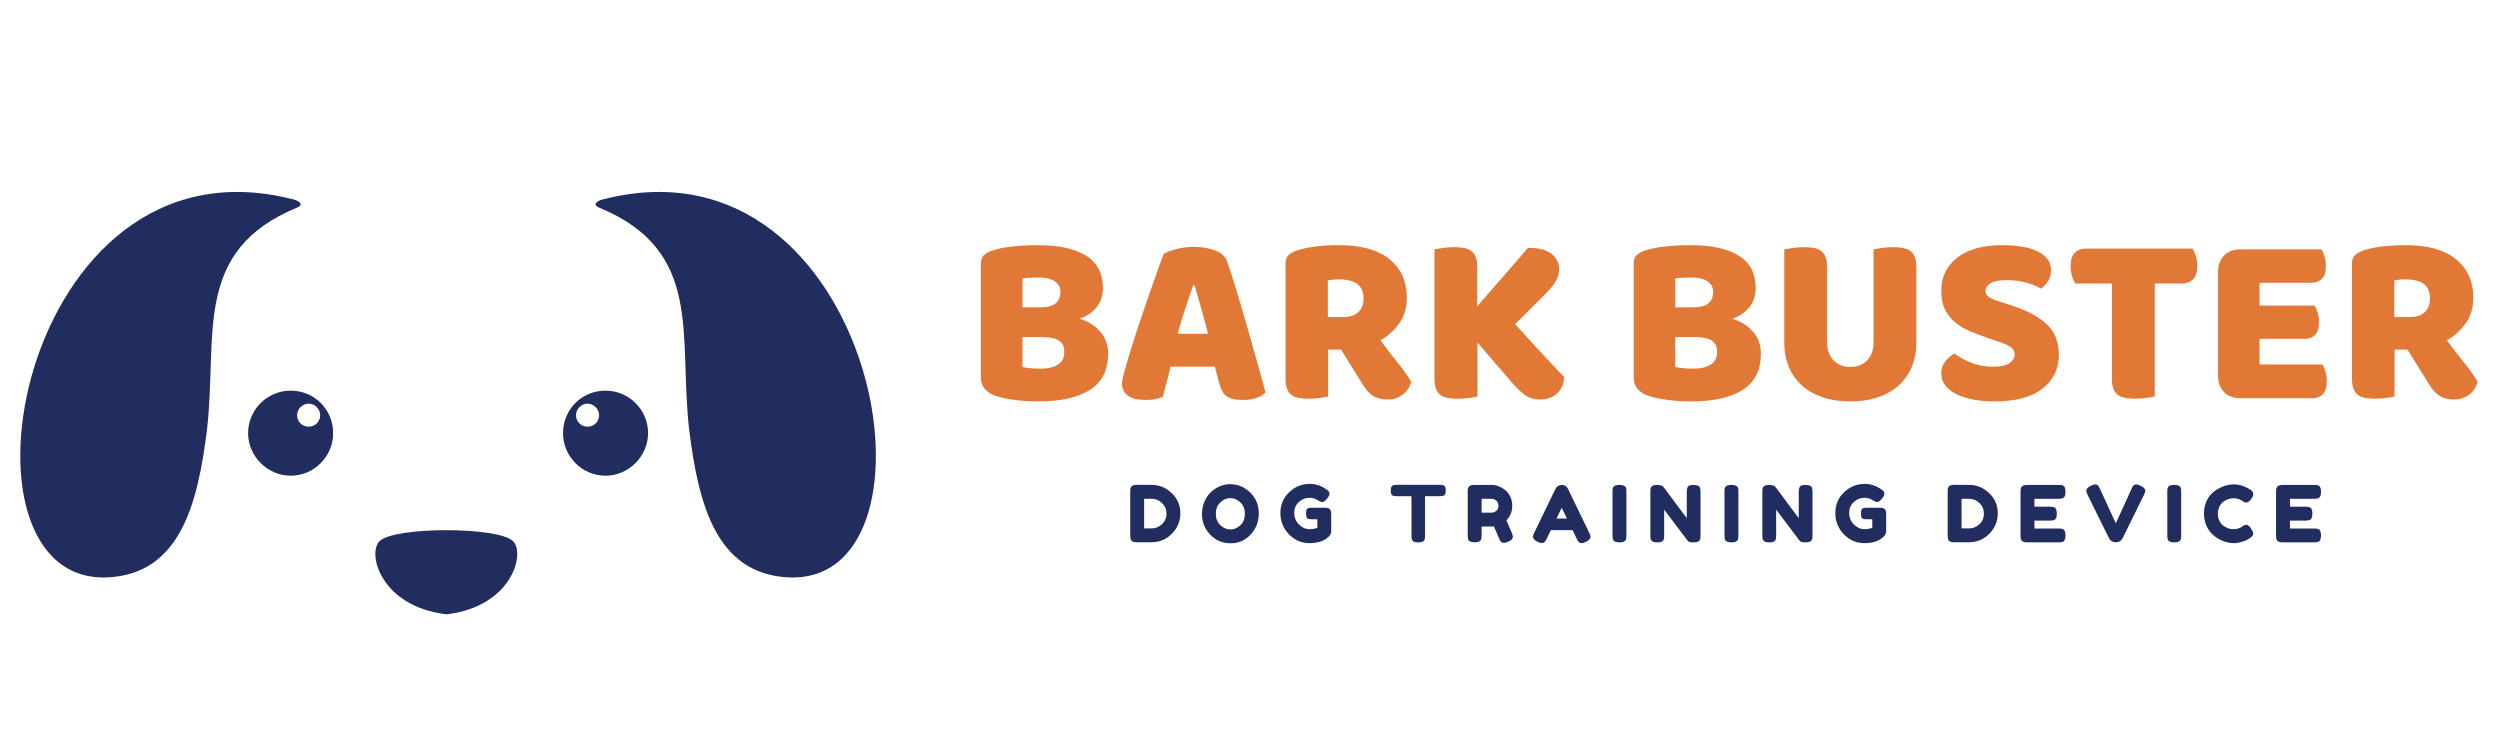 <svg xmlns="http://www.w3.org/2000/svg" xmlns:xlink="http://www.w3.org/1999/xlink" width="1000" zoomAndPan="magnify" viewBox="0 0 750 225" height="300" preserveAspectRatio="xMidYMid meet" version="1.0"><defs><g/><clipPath id="0bd80a3536"><path d="M 102.191 163 L 167.441 163 L 167.441 186.926 L 102.191 186.926 Z M 102.191 163 " clip-rule="nonzero"/></clipPath></defs><rect x="-75" width="900" fill="#ffffff" y="-22.5" height="270" fill-opacity="1"/><rect x="-75" width="900" fill="#ffffff" y="-22.5" height="270" fill-opacity="1"/><path fill="#212c5f" d="M 89.129 62.281 C 57.562 75.254 65.348 100.766 62.105 128.871 C 59.293 151.574 53.887 171.898 32.699 173.195 C -17.891 176.223 5.457 39.145 87.402 59.684 C 88.914 59.902 91.723 61.199 89.129 62.281 Z M 89.129 62.281 " fill-opacity="1" fill-rule="evenodd"/><path fill="#212c5f" d="M 179.723 62.281 C 211.285 75.254 203.504 100.766 206.746 128.871 C 209.559 151.574 214.961 171.898 236.152 173.195 C 286.742 176.223 263.395 39.145 181.449 59.684 C 179.938 59.902 177.125 61.199 179.723 62.281 Z M 179.723 62.281 " fill-opacity="1" fill-rule="evenodd"/><path fill="#212c5f" d="M 87.184 117.195 C 94.32 117.195 99.941 122.816 99.941 129.953 C 99.941 136.871 94.32 142.707 87.184 142.707 C 80.266 142.707 74.43 136.871 74.43 129.953 C 74.43 122.816 80.266 117.195 87.184 117.195 Z M 92.59 121.09 C 94.535 121.09 96.047 122.816 96.047 124.547 C 96.047 126.492 94.535 128.008 92.59 128.008 C 90.645 128.008 89.129 126.492 89.129 124.547 C 89.129 122.816 90.645 121.09 92.59 121.09 Z M 92.59 121.09 " fill-opacity="1" fill-rule="evenodd"/><path fill="#212c5f" d="M 181.668 117.195 C 174.531 117.195 168.91 122.816 168.91 129.953 C 168.91 136.871 174.531 142.707 181.668 142.707 C 188.586 142.707 194.422 136.871 194.422 129.953 C 194.422 122.816 188.586 117.195 181.668 117.195 Z M 176.262 121.09 C 174.316 121.09 172.801 122.816 172.801 124.547 C 172.801 126.492 174.316 128.008 176.262 128.008 C 178.207 128.008 179.723 126.492 179.723 124.547 C 179.723 122.816 178.207 121.09 176.262 121.09 Z M 176.262 121.09 " fill-opacity="1" fill-rule="evenodd"/><path fill="#212c5f" d="M 153.953 162.395 C 157.637 166.078 153.566 181.973 133.988 184.297 C 114.219 181.973 110.148 166.078 113.832 162.395 C 118.094 157.938 149.688 157.938 153.953 162.395 Z M 153.953 162.395 " fill-opacity="1" fill-rule="evenodd"/><g clip-path="url(#0bd80a3536)"><path fill="#212c5f" d="M 70.219 187.594 L 70.219 163.363 C 71.383 200.965 112.281 215.504 133.988 202.324 C 155.504 215.504 196.398 200.965 197.562 163.363 L 197.562 187.594 C 197.562 245.934 70.219 245.934 70.219 187.594 Z M 70.219 187.594 " fill-opacity="1" fill-rule="evenodd"/></g><g fill="#e17835" fill-opacity="1"><g transform="translate(289.51, 119.252)"><g><path d="M 17.234 -9.172 C 17.922 -8.973 18.801 -8.836 19.875 -8.766 C 20.957 -8.691 21.988 -8.656 22.969 -8.656 C 24.914 -8.656 26.535 -9.055 27.828 -9.859 C 29.129 -10.672 29.781 -11.93 29.781 -13.641 C 29.781 -15.254 29.242 -16.406 28.172 -17.094 C 27.098 -17.781 25.457 -18.125 23.25 -18.125 L 17.234 -18.125 Z M 17.234 -27.062 L 22.594 -27.062 C 24.695 -27.062 26.223 -27.453 27.172 -28.234 C 28.129 -29.023 28.609 -30.176 28.609 -31.688 C 28.609 -33.008 28.055 -34.062 26.953 -34.844 C 25.859 -35.625 24.211 -36.016 22.016 -36.016 C 21.273 -36.016 20.426 -35.988 19.469 -35.938 C 18.52 -35.895 17.773 -35.82 17.234 -35.719 Z M 22.016 1.172 C 21.18 1.172 20.203 1.145 19.078 1.094 C 17.953 1.051 16.789 0.957 15.594 0.812 C 14.395 0.664 13.207 0.477 12.031 0.25 C 10.852 0.031 9.773 -0.27 8.797 -0.656 C 6.109 -1.688 4.766 -3.473 4.766 -6.016 L 4.766 -40.281 C 4.766 -41.301 5.047 -42.094 5.609 -42.656 C 6.172 -43.219 6.941 -43.672 7.922 -44.016 C 9.586 -44.598 11.664 -45.023 14.156 -45.297 C 16.656 -45.566 19.223 -45.703 21.859 -45.703 C 28.117 -45.703 32.938 -44.648 36.312 -42.547 C 39.688 -40.441 41.375 -37.191 41.375 -32.797 C 41.375 -30.586 40.738 -28.688 39.469 -27.094 C 38.195 -25.508 36.484 -24.352 34.328 -23.625 C 36.773 -22.938 38.816 -21.688 40.453 -19.875 C 42.098 -18.07 42.922 -15.801 42.922 -13.062 C 42.922 -8.219 41.117 -4.633 37.516 -2.312 C 33.922 0.008 28.754 1.172 22.016 1.172 Z M 22.016 1.172 "/></g></g></g><g fill="#e17835" fill-opacity="1"><g transform="translate(334.911, 119.252)"><g><path d="M 14.234 -43.141 C 15.066 -43.629 16.328 -44.094 18.016 -44.531 C 19.703 -44.969 21.398 -45.188 23.109 -45.188 C 25.555 -45.188 27.719 -44.832 29.594 -44.125 C 31.477 -43.414 32.691 -42.301 33.234 -40.781 C 34.109 -38.238 35.062 -35.281 36.094 -31.906 C 37.125 -28.531 38.148 -25.047 39.172 -21.453 C 40.203 -17.859 41.207 -14.312 42.188 -10.812 C 43.164 -7.32 44.02 -4.234 44.75 -1.547 C 44.164 -0.859 43.285 -0.305 42.109 0.109 C 40.93 0.523 39.535 0.734 37.922 0.734 C 36.754 0.734 35.766 0.633 34.953 0.438 C 34.148 0.238 33.488 -0.051 32.969 -0.438 C 32.457 -0.832 32.039 -1.348 31.719 -1.984 C 31.406 -2.617 31.129 -3.352 30.891 -4.188 L 29.562 -9.25 L 16.281 -9.25 C 15.895 -7.781 15.504 -6.258 15.109 -4.688 C 14.723 -3.125 14.332 -1.609 13.938 -0.141 C 13.25 0.098 12.523 0.301 11.766 0.469 C 11.016 0.645 10.098 0.734 9.016 0.734 C 6.523 0.734 4.68 0.305 3.484 -0.547 C 2.285 -1.398 1.688 -2.586 1.688 -4.109 C 1.688 -4.797 1.785 -5.477 1.984 -6.156 C 2.18 -6.844 2.398 -7.648 2.641 -8.578 C 2.984 -9.898 3.457 -11.539 4.062 -13.5 C 4.676 -15.457 5.348 -17.57 6.078 -19.844 C 6.816 -22.113 7.602 -24.445 8.438 -26.844 C 9.27 -29.238 10.051 -31.5 10.781 -33.625 C 11.52 -35.758 12.191 -37.656 12.797 -39.312 C 13.41 -40.977 13.891 -42.254 14.234 -43.141 Z M 23.031 -33.672 C 22.352 -31.617 21.582 -29.332 20.719 -26.812 C 19.863 -24.289 19.094 -21.734 18.406 -19.141 L 27.516 -19.141 C 26.828 -21.785 26.129 -24.367 25.422 -26.891 C 24.711 -29.41 24.062 -31.672 23.469 -33.672 Z M 23.031 -33.672 "/></g></g></g><g fill="#e17835" fill-opacity="1"><g transform="translate(380.899, 119.252)"><g><path d="M 17.531 -14.375 L 17.531 -0.297 C 16.988 -0.148 16.145 -0.004 15 0.141 C 13.852 0.285 12.719 0.359 11.594 0.359 C 10.469 0.359 9.477 0.273 8.625 0.109 C 7.77 -0.055 7.062 -0.359 6.5 -0.797 C 5.938 -1.242 5.504 -1.859 5.203 -2.641 C 4.91 -3.422 4.766 -4.445 4.766 -5.719 L 4.766 -40.281 C 4.766 -41.301 5.047 -42.094 5.609 -42.656 C 6.172 -43.219 6.941 -43.672 7.922 -44.016 C 9.586 -44.598 11.52 -45.023 13.719 -45.297 C 15.914 -45.566 18.266 -45.703 20.766 -45.703 C 27.516 -45.703 32.598 -44.281 36.016 -41.438 C 39.441 -38.602 41.156 -34.77 41.156 -29.938 C 41.156 -26.895 40.367 -24.297 38.797 -22.141 C 37.234 -19.992 35.379 -18.336 33.234 -17.172 C 34.992 -14.773 36.727 -12.523 38.438 -10.422 C 40.156 -8.316 41.5 -6.406 42.469 -4.688 C 41.977 -2.977 41.086 -1.672 39.797 -0.766 C 38.504 0.141 37.051 0.594 35.438 0.594 C 34.352 0.594 33.422 0.469 32.641 0.219 C 31.859 -0.02 31.172 -0.359 30.578 -0.797 C 29.992 -1.242 29.457 -1.785 28.969 -2.422 C 28.488 -3.055 28.023 -3.738 27.578 -4.469 L 21.422 -14.375 Z M 22.156 -24.141 C 24.008 -24.141 25.473 -24.613 26.547 -25.562 C 27.629 -26.52 28.172 -27.926 28.172 -29.781 C 28.172 -31.645 27.57 -33.051 26.375 -34 C 25.176 -34.957 23.281 -35.438 20.688 -35.438 C 19.957 -35.438 19.367 -35.41 18.922 -35.359 C 18.484 -35.305 17.992 -35.234 17.453 -35.141 L 17.453 -24.141 Z M 22.156 -24.141 "/></g></g></g><g fill="#e17835" fill-opacity="1"><g transform="translate(425.566, 119.252)"><g><path d="M 17.672 -16.5 L 17.672 -0.297 C 17.141 -0.148 16.285 -0.004 15.109 0.141 C 13.93 0.285 12.785 0.359 11.672 0.359 C 10.547 0.359 9.551 0.273 8.688 0.109 C 7.832 -0.055 7.113 -0.359 6.531 -0.797 C 5.945 -1.242 5.504 -1.859 5.203 -2.641 C 4.91 -3.422 4.766 -4.445 4.766 -5.719 L 4.766 -44.453 C 5.305 -44.555 6.16 -44.691 7.328 -44.859 C 8.504 -45.023 9.629 -45.109 10.703 -45.109 C 11.828 -45.109 12.816 -45.023 13.672 -44.859 C 14.535 -44.691 15.258 -44.383 15.844 -43.938 C 16.426 -43.5 16.863 -42.891 17.156 -42.109 C 17.457 -41.328 17.609 -40.301 17.609 -39.031 L 17.609 -27.359 L 32.859 -44.891 C 36.191 -44.891 38.578 -44.266 40.016 -43.016 C 41.461 -41.773 42.188 -40.301 42.188 -38.594 C 42.188 -37.32 41.867 -36.125 41.234 -35 C 40.598 -33.875 39.566 -32.598 38.141 -31.172 L 28.984 -22.016 C 30.203 -20.641 31.484 -19.219 32.828 -17.75 C 34.172 -16.281 35.488 -14.848 36.781 -13.453 C 38.082 -12.066 39.332 -10.738 40.531 -9.469 C 41.727 -8.195 42.77 -7.094 43.656 -6.156 C 43.656 -5.082 43.457 -4.129 43.062 -3.297 C 42.664 -2.461 42.141 -1.754 41.484 -1.172 C 40.828 -0.586 40.082 -0.148 39.25 0.141 C 38.414 0.441 37.535 0.594 36.609 0.594 C 34.598 0.594 32.957 0.094 31.688 -0.906 C 30.414 -1.914 29.191 -3.102 28.016 -4.469 Z M 17.672 -16.5 "/></g></g></g><g fill="#e17835" fill-opacity="1"><g transform="translate(470.674, 119.252)"><g/></g></g><g fill="#e17835" fill-opacity="1"><g transform="translate(485.343, 119.252)"><g><path d="M 17.234 -9.172 C 17.922 -8.973 18.801 -8.836 19.875 -8.766 C 20.957 -8.691 21.988 -8.656 22.969 -8.656 C 24.914 -8.656 26.535 -9.055 27.828 -9.859 C 29.129 -10.672 29.781 -11.93 29.781 -13.641 C 29.781 -15.254 29.242 -16.406 28.172 -17.094 C 27.098 -17.781 25.457 -18.125 23.25 -18.125 L 17.234 -18.125 Z M 17.234 -27.062 L 22.594 -27.062 C 24.695 -27.062 26.223 -27.453 27.172 -28.234 C 28.129 -29.023 28.609 -30.176 28.609 -31.688 C 28.609 -33.008 28.055 -34.062 26.953 -34.844 C 25.859 -35.625 24.211 -36.016 22.016 -36.016 C 21.273 -36.016 20.426 -35.988 19.469 -35.938 C 18.52 -35.895 17.773 -35.82 17.234 -35.719 Z M 22.016 1.172 C 21.18 1.172 20.203 1.145 19.078 1.094 C 17.953 1.051 16.789 0.957 15.594 0.812 C 14.395 0.664 13.207 0.477 12.031 0.25 C 10.852 0.031 9.773 -0.27 8.797 -0.656 C 6.109 -1.688 4.766 -3.473 4.766 -6.016 L 4.766 -40.281 C 4.766 -41.301 5.047 -42.094 5.609 -42.656 C 6.172 -43.219 6.941 -43.672 7.922 -44.016 C 9.586 -44.598 11.664 -45.023 14.156 -45.297 C 16.656 -45.566 19.223 -45.703 21.859 -45.703 C 28.117 -45.703 32.938 -44.648 36.312 -42.547 C 39.688 -40.441 41.375 -37.191 41.375 -32.797 C 41.375 -30.586 40.738 -28.688 39.469 -27.094 C 38.195 -25.508 36.484 -24.352 34.328 -23.625 C 36.773 -22.938 38.816 -21.688 40.453 -19.875 C 42.098 -18.07 42.922 -15.801 42.922 -13.062 C 42.922 -8.219 41.117 -4.633 37.516 -2.312 C 33.922 0.008 28.754 1.172 22.016 1.172 Z M 22.016 1.172 "/></g></g></g><g fill="#e17835" fill-opacity="1"><g transform="translate(530.744, 119.252)"><g><path d="M 44.156 -16.438 C 44.156 -13.789 43.703 -11.379 42.797 -9.203 C 41.898 -7.023 40.594 -5.164 38.875 -3.625 C 37.164 -2.094 35.086 -0.91 32.641 -0.078 C 30.203 0.754 27.441 1.172 24.359 1.172 C 21.273 1.172 18.508 0.754 16.062 -0.078 C 13.613 -0.91 11.535 -2.094 9.828 -3.625 C 8.117 -5.164 6.812 -7.023 5.906 -9.203 C 5 -11.379 4.547 -13.789 4.547 -16.438 L 4.547 -44.453 C 5.086 -44.555 5.941 -44.691 7.109 -44.859 C 8.285 -45.023 9.41 -45.109 10.484 -45.109 C 11.609 -45.109 12.598 -45.023 13.453 -44.859 C 14.316 -44.691 15.039 -44.383 15.625 -43.938 C 16.207 -43.5 16.645 -42.891 16.938 -42.109 C 17.238 -41.328 17.391 -40.301 17.391 -39.031 L 17.391 -16.656 C 17.391 -14.301 18.035 -12.461 19.328 -11.141 C 20.629 -9.828 22.305 -9.172 24.359 -9.172 C 26.461 -9.172 28.148 -9.828 29.422 -11.141 C 30.691 -12.461 31.328 -14.301 31.328 -16.656 L 31.328 -44.453 C 31.859 -44.555 32.711 -44.691 33.891 -44.859 C 35.066 -45.023 36.191 -45.109 37.266 -45.109 C 38.391 -45.109 39.379 -45.023 40.234 -44.859 C 41.086 -44.691 41.805 -44.383 42.391 -43.938 C 42.984 -43.5 43.426 -42.891 43.719 -42.109 C 44.008 -41.328 44.156 -40.301 44.156 -39.031 Z M 44.156 -16.438 "/></g></g></g><g fill="#e17835" fill-opacity="1"><g transform="translate(579.446, 119.252)"><g><path d="M 17.391 -17.672 C 15.234 -18.41 13.273 -19.156 11.516 -19.906 C 9.754 -20.664 8.238 -21.582 6.969 -22.656 C 5.695 -23.738 4.707 -25.023 4 -26.516 C 3.289 -28.004 2.938 -29.828 2.938 -31.984 C 2.938 -36.141 4.535 -39.461 7.734 -41.953 C 10.941 -44.453 15.43 -45.703 21.203 -45.703 C 23.305 -45.703 25.258 -45.555 27.062 -45.266 C 28.875 -44.973 30.426 -44.52 31.719 -43.906 C 33.02 -43.289 34.035 -42.504 34.766 -41.547 C 35.504 -40.598 35.875 -39.488 35.875 -38.219 C 35.875 -36.945 35.578 -35.859 34.984 -34.953 C 34.398 -34.047 33.691 -33.273 32.859 -32.641 C 31.785 -33.328 30.344 -33.926 28.531 -34.438 C 26.727 -34.957 24.75 -35.219 22.594 -35.219 C 20.395 -35.219 18.781 -34.91 17.75 -34.297 C 16.727 -33.68 16.219 -32.91 16.219 -31.984 C 16.219 -31.254 16.535 -30.656 17.172 -30.188 C 17.805 -29.719 18.758 -29.289 20.031 -28.906 L 23.922 -27.656 C 28.516 -26.188 32.047 -24.316 34.516 -22.047 C 36.984 -19.773 38.219 -16.68 38.219 -12.766 C 38.219 -8.609 36.578 -5.242 33.297 -2.672 C 30.023 -0.109 25.211 1.172 18.859 1.172 C 16.609 1.172 14.516 0.988 12.578 0.625 C 10.648 0.258 8.961 -0.273 7.516 -0.984 C 6.078 -1.691 4.953 -2.57 4.141 -3.625 C 3.336 -4.676 2.938 -5.891 2.938 -7.266 C 2.938 -8.68 3.348 -9.891 4.172 -10.891 C 5.004 -11.891 5.91 -12.66 6.891 -13.203 C 8.266 -12.129 9.941 -11.203 11.922 -10.422 C 13.898 -9.641 16.062 -9.25 18.406 -9.25 C 20.812 -9.25 22.5 -9.613 23.469 -10.344 C 24.445 -11.07 24.938 -11.926 24.938 -12.906 C 24.938 -13.883 24.547 -14.629 23.766 -15.141 C 22.984 -15.66 21.883 -16.164 20.469 -16.656 Z M 17.391 -17.672 "/></g></g></g><g fill="#e17835" fill-opacity="1"><g transform="translate(619.859, 119.252)"><g><path d="M 2.719 -34.188 C 2.375 -34.727 2.055 -35.461 1.766 -36.391 C 1.473 -37.316 1.328 -38.297 1.328 -39.328 C 1.328 -41.234 1.754 -42.598 2.609 -43.422 C 3.461 -44.254 4.57 -44.672 5.938 -44.672 L 37.922 -44.672 C 38.266 -44.141 38.582 -43.406 38.875 -42.469 C 39.176 -41.539 39.328 -40.566 39.328 -39.547 C 39.328 -37.641 38.895 -36.27 38.031 -35.438 C 37.176 -34.602 36.066 -34.188 34.703 -34.188 L 26.562 -34.188 L 26.562 -0.297 C 26.02 -0.148 25.172 -0.004 24.016 0.141 C 22.867 0.285 21.734 0.359 20.609 0.359 C 19.484 0.359 18.492 0.273 17.641 0.109 C 16.785 -0.055 16.062 -0.359 15.469 -0.797 C 14.883 -1.242 14.445 -1.859 14.156 -2.641 C 13.863 -3.422 13.719 -4.445 13.719 -5.719 L 13.719 -34.188 Z M 2.719 -34.188 "/></g></g></g><g fill="#e17835" fill-opacity="1"><g transform="translate(660.639, 119.252)"><g><path d="M 4.766 -37.641 C 4.766 -39.734 5.375 -41.391 6.594 -42.609 C 7.82 -43.836 9.488 -44.453 11.594 -44.453 L 35.797 -44.453 C 36.141 -43.922 36.445 -43.211 36.719 -42.328 C 36.988 -41.453 37.125 -40.523 37.125 -39.547 C 37.125 -37.68 36.719 -36.359 35.906 -35.578 C 35.102 -34.797 34.039 -34.406 32.719 -34.406 L 17.234 -34.406 L 17.234 -27.578 L 33.75 -27.578 C 34.094 -27.047 34.395 -26.348 34.656 -25.484 C 34.926 -24.629 35.062 -23.711 35.062 -22.734 C 35.062 -20.879 34.672 -19.562 33.891 -18.781 C 33.109 -18 32.055 -17.609 30.734 -17.609 L 17.234 -17.609 L 17.234 -9.906 L 36.094 -9.906 C 36.438 -9.363 36.738 -8.648 37 -7.766 C 37.27 -6.891 37.406 -5.961 37.406 -4.984 C 37.406 -3.129 37.004 -1.797 36.203 -0.984 C 35.398 -0.18 34.336 0.219 33.016 0.219 L 11.594 0.219 C 9.488 0.219 7.82 -0.391 6.594 -1.609 C 5.375 -2.836 4.766 -4.504 4.766 -6.609 Z M 4.766 -37.641 "/></g></g></g><g fill="#e17835" fill-opacity="1"><g transform="translate(700.833, 119.252)"><g><path d="M 17.531 -14.375 L 17.531 -0.297 C 16.988 -0.148 16.145 -0.004 15 0.141 C 13.852 0.285 12.719 0.359 11.594 0.359 C 10.469 0.359 9.477 0.273 8.625 0.109 C 7.77 -0.055 7.062 -0.359 6.5 -0.797 C 5.938 -1.242 5.504 -1.859 5.203 -2.641 C 4.91 -3.422 4.766 -4.445 4.766 -5.719 L 4.766 -40.281 C 4.766 -41.301 5.047 -42.094 5.609 -42.656 C 6.172 -43.219 6.941 -43.672 7.922 -44.016 C 9.586 -44.598 11.52 -45.023 13.719 -45.297 C 15.914 -45.566 18.266 -45.703 20.766 -45.703 C 27.516 -45.703 32.598 -44.281 36.016 -41.438 C 39.441 -38.602 41.156 -34.77 41.156 -29.938 C 41.156 -26.895 40.367 -24.297 38.797 -22.141 C 37.234 -19.992 35.379 -18.336 33.234 -17.172 C 34.992 -14.773 36.727 -12.523 38.438 -10.422 C 40.156 -8.316 41.5 -6.406 42.469 -4.688 C 41.977 -2.977 41.086 -1.672 39.797 -0.766 C 38.504 0.141 37.051 0.594 35.438 0.594 C 34.352 0.594 33.422 0.469 32.641 0.219 C 31.859 -0.02 31.172 -0.359 30.578 -0.797 C 29.992 -1.242 29.457 -1.785 28.969 -2.422 C 28.488 -3.055 28.023 -3.738 27.578 -4.469 L 21.422 -14.375 Z M 22.156 -24.141 C 24.008 -24.141 25.473 -24.613 26.547 -25.562 C 27.629 -26.52 28.172 -27.926 28.172 -29.781 C 28.172 -31.645 27.57 -33.051 26.375 -34 C 25.176 -34.957 23.281 -35.438 20.688 -35.438 C 19.957 -35.438 19.367 -35.41 18.922 -35.359 C 18.484 -35.305 17.992 -35.234 17.453 -35.141 L 17.453 -24.141 Z M 22.156 -24.141 "/></g></g></g><g fill="#212c5f" fill-opacity="1"><g transform="translate(338.134, 162.709)"><g><path d="M 3.031 -17.266 L 7.391 -17.234 C 9.66 -17.234 11.656 -16.414 13.375 -14.781 C 15.102 -13.145 15.969 -11.129 15.969 -8.734 C 15.969 -6.348 15.125 -4.301 13.438 -2.594 C 11.75 -0.883 9.707 -0.031 7.312 -0.031 L 3.016 -0.031 C 2.055 -0.031 1.457 -0.223 1.219 -0.609 C 1.031 -0.941 0.938 -1.441 0.938 -2.109 L 0.938 -15.188 C 0.938 -15.562 0.945 -15.832 0.969 -16 C 1 -16.176 1.078 -16.383 1.203 -16.625 C 1.422 -17.051 2.031 -17.266 3.031 -17.266 Z M 7.391 -4.188 C 8.516 -4.188 9.531 -4.602 10.438 -5.438 C 11.352 -6.281 11.812 -7.336 11.812 -8.609 C 11.812 -9.879 11.363 -10.941 10.469 -11.797 C 9.582 -12.648 8.547 -13.078 7.359 -13.078 L 5.109 -13.078 L 5.109 -4.188 Z M 7.391 -4.188 "/></g></g></g><g fill="#212c5f" fill-opacity="1"><g transform="translate(359.994, 162.709)"><g><path d="M 9.031 -17.453 C 11.352 -17.453 13.367 -16.613 15.078 -14.938 C 16.785 -13.258 17.641 -11.176 17.641 -8.688 C 17.641 -6.207 16.82 -4.094 15.188 -2.344 C 13.562 -0.594 11.555 0.281 9.172 0.281 C 6.785 0.281 4.758 -0.578 3.094 -2.297 C 1.426 -4.023 0.594 -6.082 0.594 -8.469 C 0.594 -9.77 0.828 -10.988 1.297 -12.125 C 1.766 -13.258 2.391 -14.207 3.172 -14.969 C 3.953 -15.738 4.852 -16.344 5.875 -16.781 C 6.895 -17.227 7.945 -17.453 9.031 -17.453 Z M 4.75 -8.578 C 4.75 -7.18 5.195 -6.047 6.094 -5.172 C 7 -4.305 8.008 -3.875 9.125 -3.875 C 10.238 -3.875 11.238 -4.297 12.125 -5.141 C 13.02 -5.992 13.469 -7.133 13.469 -8.562 C 13.469 -9.988 13.016 -11.129 12.109 -11.984 C 11.211 -12.848 10.207 -13.281 9.094 -13.281 C 7.988 -13.281 6.988 -12.844 6.094 -11.969 C 5.195 -11.102 4.75 -9.973 4.75 -8.578 Z M 4.75 -8.578 "/></g></g></g><g fill="#212c5f" fill-opacity="1"><g transform="translate(383.524, 162.709)"><g><path d="M 9.922 -10.391 L 14.062 -10.391 C 14.906 -10.359 15.422 -10.141 15.609 -9.734 C 15.766 -9.43 15.844 -8.992 15.844 -8.422 L 15.844 -3.25 C 15.844 -2.75 15.625 -2.27 15.188 -1.812 C 13.875 -0.445 11.898 0.234 9.266 0.234 C 6.93 0.234 4.898 -0.645 3.172 -2.406 C 1.453 -4.176 0.594 -6.305 0.594 -8.797 C 0.594 -11.285 1.469 -13.363 3.219 -15.031 C 4.977 -16.707 7.051 -17.547 9.438 -17.547 C 11.281 -17.547 13.023 -16.93 14.672 -15.703 C 15.098 -15.391 15.312 -15.039 15.312 -14.656 C 15.312 -14.27 15.129 -13.828 14.766 -13.328 C 14.148 -12.504 13.594 -12.094 13.094 -12.094 C 12.801 -12.094 12.32 -12.305 11.656 -12.734 C 11 -13.16 10.219 -13.375 9.312 -13.375 C 8.125 -13.375 7.066 -12.953 6.141 -12.109 C 5.211 -11.273 4.75 -10.18 4.75 -8.828 C 4.75 -7.473 5.219 -6.32 6.156 -5.375 C 7.102 -4.426 8.172 -3.953 9.359 -3.953 C 10.223 -3.953 11 -4.094 11.688 -4.375 L 11.688 -6.938 L 9.828 -6.938 C 9.336 -6.938 8.988 -7 8.781 -7.125 C 8.582 -7.25 8.453 -7.43 8.391 -7.672 C 8.328 -7.922 8.297 -8.25 8.297 -8.656 C 8.297 -9.07 8.332 -9.406 8.406 -9.656 C 8.477 -9.914 8.609 -10.094 8.797 -10.188 C 9.078 -10.32 9.453 -10.391 9.922 -10.391 Z M 9.922 -10.391 "/></g></g></g><g fill="#212c5f" fill-opacity="1"><g transform="translate(405.619, 162.709)"><g/></g></g><g fill="#212c5f" fill-opacity="1"><g transform="translate(416.882, 162.709)"><g><path d="M 2.062 -17.266 L 15.141 -17.266 C 15.641 -17.266 16.008 -17.203 16.25 -17.078 C 16.488 -16.961 16.645 -16.781 16.719 -16.531 C 16.801 -16.281 16.844 -15.953 16.844 -15.547 C 16.844 -15.141 16.801 -14.812 16.719 -14.562 C 16.645 -14.32 16.508 -14.156 16.312 -14.062 C 16.031 -13.914 15.633 -13.844 15.125 -13.844 L 10.625 -13.844 L 10.625 -2.016 C 10.625 -1.66 10.613 -1.395 10.594 -1.219 C 10.57 -1.051 10.5 -0.852 10.375 -0.625 C 10.258 -0.395 10.051 -0.234 9.75 -0.141 C 9.457 -0.047 9.066 0 8.578 0 C 8.098 0 7.711 -0.047 7.422 -0.141 C 7.129 -0.234 6.922 -0.395 6.797 -0.625 C 6.68 -0.852 6.613 -1.055 6.594 -1.234 C 6.57 -1.41 6.562 -1.68 6.562 -2.047 L 6.562 -13.844 L 2.047 -13.844 C 1.547 -13.844 1.176 -13.898 0.938 -14.016 C 0.707 -14.141 0.551 -14.328 0.469 -14.578 C 0.395 -14.828 0.359 -15.156 0.359 -15.562 C 0.359 -15.969 0.395 -16.289 0.469 -16.531 C 0.551 -16.781 0.688 -16.953 0.875 -17.047 C 1.156 -17.191 1.551 -17.266 2.062 -17.266 Z M 2.062 -17.266 "/></g></g></g><g fill="#212c5f" fill-opacity="1"><g transform="translate(439.377, 162.709)"><g><path d="M 14.141 -2.922 C 14.367 -2.348 14.484 -1.938 14.484 -1.688 C 14.484 -1.094 14 -0.594 13.031 -0.188 C 12.531 0.031 12.125 0.141 11.812 0.141 C 11.508 0.141 11.258 0.066 11.062 -0.078 C 10.863 -0.234 10.719 -0.391 10.625 -0.547 C 10.469 -0.836 9.859 -2.254 8.797 -4.797 L 8.062 -4.75 L 5.109 -4.75 L 5.109 -2.094 C 5.109 -1.727 5.094 -1.457 5.062 -1.281 C 5.039 -1.102 4.969 -0.895 4.844 -0.656 C 4.625 -0.238 4.016 -0.031 3.016 -0.031 C 1.91 -0.031 1.266 -0.316 1.078 -0.891 C 0.984 -1.16 0.938 -1.566 0.938 -2.109 L 0.938 -15.172 C 0.938 -15.523 0.945 -15.789 0.969 -15.969 C 1 -16.156 1.078 -16.367 1.203 -16.609 C 1.422 -17.023 2.031 -17.234 3.031 -17.234 L 8.109 -17.234 C 9.492 -17.234 10.836 -16.734 12.141 -15.734 C 12.766 -15.242 13.281 -14.582 13.688 -13.75 C 14.094 -12.926 14.297 -12.004 14.297 -10.984 C 14.297 -9.211 13.707 -7.754 12.531 -6.609 C 12.875 -5.773 13.41 -4.547 14.141 -2.922 Z M 5.109 -8.906 L 8.109 -8.906 C 8.566 -8.906 9.02 -9.078 9.469 -9.422 C 9.926 -9.773 10.156 -10.297 10.156 -10.984 C 10.156 -11.672 9.926 -12.191 9.469 -12.547 C 9.02 -12.898 8.551 -13.078 8.062 -13.078 L 5.109 -13.078 Z M 5.109 -8.906 "/></g></g></g><g fill="#212c5f" fill-opacity="1"><g transform="translate(459.522, 162.709)"><g><path d="M 10.891 -16.016 L 17.234 -2.891 C 17.504 -2.359 17.641 -1.957 17.641 -1.688 C 17.641 -1.125 17.18 -0.617 16.266 -0.172 C 15.734 0.098 15.316 0.234 15.016 0.234 C 14.711 0.234 14.461 0.16 14.266 0.016 C 14.066 -0.117 13.922 -0.266 13.828 -0.422 C 13.742 -0.578 13.625 -0.812 13.469 -1.125 L 12.25 -3.672 L 5.734 -3.672 L 4.516 -1.125 C 4.359 -0.812 4.234 -0.582 4.141 -0.438 C 4.055 -0.301 3.914 -0.156 3.719 0 C 3.531 0.145 3.281 0.219 2.969 0.219 C 2.664 0.219 2.25 0.082 1.719 -0.188 C 0.812 -0.625 0.359 -1.125 0.359 -1.688 C 0.359 -1.957 0.488 -2.359 0.75 -2.891 L 7.109 -16.031 C 7.273 -16.395 7.535 -16.688 7.891 -16.906 C 8.242 -17.125 8.613 -17.234 9 -17.234 C 9.852 -17.234 10.484 -16.828 10.891 -16.016 Z M 8.984 -10.375 L 7.438 -7.156 L 10.562 -7.156 Z M 8.984 -10.375 "/></g></g></g><g fill="#212c5f" fill-opacity="1"><g transform="translate(482.817, 162.709)"><g><path d="M 0.938 -15.172 C 0.938 -15.523 0.945 -15.789 0.969 -15.969 C 1 -16.156 1.078 -16.367 1.203 -16.609 C 1.422 -17.023 2.031 -17.234 3.031 -17.234 C 4.125 -17.234 4.773 -16.941 4.984 -16.359 C 5.066 -16.098 5.109 -15.691 5.109 -15.141 L 5.109 -2.062 C 5.109 -1.688 5.094 -1.41 5.062 -1.234 C 5.039 -1.066 4.969 -0.867 4.844 -0.641 C 4.625 -0.211 4.016 0 3.016 0 C 1.91 0 1.266 -0.297 1.078 -0.891 C 0.984 -1.141 0.938 -1.539 0.938 -2.094 Z M 0.938 -15.172 "/></g></g></g><g fill="#212c5f" fill-opacity="1"><g transform="translate(494.173, 162.709)"><g><path d="M 12.078 -16.516 C 12.223 -16.797 12.441 -16.984 12.734 -17.078 C 13.035 -17.172 13.41 -17.219 13.859 -17.219 C 14.305 -17.219 14.664 -17.176 14.938 -17.094 C 15.219 -17.02 15.422 -16.926 15.547 -16.812 C 15.68 -16.707 15.781 -16.539 15.844 -16.312 C 15.938 -16.062 15.984 -15.664 15.984 -15.125 L 15.984 -2.062 C 15.984 -1.688 15.973 -1.41 15.953 -1.234 C 15.93 -1.066 15.859 -0.867 15.734 -0.641 C 15.516 -0.211 14.898 0 13.891 0 C 13.285 0 12.863 -0.047 12.625 -0.141 C 12.395 -0.234 12.203 -0.383 12.047 -0.594 C 8.516 -5.289 6.191 -8.363 5.078 -9.812 L 5.078 -2.062 C 5.078 -1.688 5.066 -1.41 5.047 -1.234 C 5.023 -1.066 4.953 -0.867 4.828 -0.641 C 4.598 -0.211 3.984 0 2.984 0 C 2.016 0 1.422 -0.211 1.203 -0.641 C 1.078 -0.867 1 -1.078 0.969 -1.266 C 0.945 -1.453 0.938 -1.727 0.938 -2.094 L 0.938 -15.219 C 0.938 -15.812 1.008 -16.242 1.156 -16.516 C 1.312 -16.797 1.535 -16.984 1.828 -17.078 C 2.129 -17.172 2.516 -17.219 2.984 -17.219 C 3.453 -17.219 3.82 -17.172 4.094 -17.078 C 4.375 -16.992 4.566 -16.898 4.672 -16.797 C 4.742 -16.742 4.926 -16.535 5.219 -16.172 C 8.531 -11.68 10.742 -8.711 11.859 -7.266 L 11.859 -15.219 C 11.859 -15.812 11.93 -16.242 12.078 -16.516 Z M 12.078 -16.516 "/></g></g></g><g fill="#212c5f" fill-opacity="1"><g transform="translate(516.41, 162.709)"><g><path d="M 0.938 -15.172 C 0.938 -15.523 0.945 -15.789 0.969 -15.969 C 1 -16.156 1.078 -16.367 1.203 -16.609 C 1.422 -17.023 2.031 -17.234 3.031 -17.234 C 4.125 -17.234 4.773 -16.941 4.984 -16.359 C 5.066 -16.098 5.109 -15.691 5.109 -15.141 L 5.109 -2.062 C 5.109 -1.688 5.094 -1.41 5.062 -1.234 C 5.039 -1.066 4.969 -0.867 4.844 -0.641 C 4.625 -0.211 4.016 0 3.016 0 C 1.91 0 1.266 -0.297 1.078 -0.891 C 0.984 -1.141 0.938 -1.539 0.938 -2.094 Z M 0.938 -15.172 "/></g></g></g><g fill="#212c5f" fill-opacity="1"><g transform="translate(527.766, 162.709)"><g><path d="M 12.078 -16.516 C 12.223 -16.797 12.441 -16.984 12.734 -17.078 C 13.035 -17.172 13.41 -17.219 13.859 -17.219 C 14.305 -17.219 14.664 -17.176 14.938 -17.094 C 15.219 -17.02 15.422 -16.926 15.547 -16.812 C 15.68 -16.707 15.781 -16.539 15.844 -16.312 C 15.938 -16.062 15.984 -15.664 15.984 -15.125 L 15.984 -2.062 C 15.984 -1.688 15.973 -1.41 15.953 -1.234 C 15.93 -1.066 15.859 -0.867 15.734 -0.641 C 15.516 -0.211 14.898 0 13.891 0 C 13.285 0 12.863 -0.047 12.625 -0.141 C 12.395 -0.234 12.203 -0.383 12.047 -0.594 C 8.516 -5.289 6.191 -8.363 5.078 -9.812 L 5.078 -2.062 C 5.078 -1.688 5.066 -1.41 5.047 -1.234 C 5.023 -1.066 4.953 -0.867 4.828 -0.641 C 4.598 -0.211 3.984 0 2.984 0 C 2.016 0 1.422 -0.211 1.203 -0.641 C 1.078 -0.867 1 -1.078 0.969 -1.266 C 0.945 -1.453 0.938 -1.727 0.938 -2.094 L 0.938 -15.219 C 0.938 -15.812 1.008 -16.242 1.156 -16.516 C 1.312 -16.797 1.535 -16.984 1.828 -17.078 C 2.129 -17.172 2.516 -17.219 2.984 -17.219 C 3.453 -17.219 3.82 -17.172 4.094 -17.078 C 4.375 -16.992 4.566 -16.898 4.672 -16.797 C 4.742 -16.742 4.926 -16.535 5.219 -16.172 C 8.531 -11.68 10.742 -8.711 11.859 -7.266 L 11.859 -15.219 C 11.859 -15.812 11.93 -16.242 12.078 -16.516 Z M 12.078 -16.516 "/></g></g></g><g fill="#212c5f" fill-opacity="1"><g transform="translate(550.003, 162.709)"><g><path d="M 9.922 -10.391 L 14.062 -10.391 C 14.906 -10.359 15.422 -10.141 15.609 -9.734 C 15.766 -9.43 15.844 -8.992 15.844 -8.422 L 15.844 -3.25 C 15.844 -2.75 15.625 -2.27 15.188 -1.812 C 13.875 -0.445 11.898 0.234 9.266 0.234 C 6.93 0.234 4.898 -0.645 3.172 -2.406 C 1.453 -4.176 0.594 -6.305 0.594 -8.797 C 0.594 -11.285 1.469 -13.363 3.219 -15.031 C 4.977 -16.707 7.051 -17.547 9.438 -17.547 C 11.281 -17.547 13.023 -16.93 14.672 -15.703 C 15.098 -15.391 15.312 -15.039 15.312 -14.656 C 15.312 -14.27 15.129 -13.828 14.766 -13.328 C 14.148 -12.504 13.594 -12.094 13.094 -12.094 C 12.801 -12.094 12.32 -12.305 11.656 -12.734 C 11 -13.16 10.219 -13.375 9.312 -13.375 C 8.125 -13.375 7.066 -12.953 6.141 -12.109 C 5.211 -11.273 4.75 -10.18 4.75 -8.828 C 4.75 -7.473 5.219 -6.32 6.156 -5.375 C 7.102 -4.426 8.172 -3.953 9.359 -3.953 C 10.223 -3.953 11 -4.094 11.688 -4.375 L 11.688 -6.938 L 9.828 -6.938 C 9.336 -6.938 8.988 -7 8.781 -7.125 C 8.582 -7.25 8.453 -7.43 8.391 -7.672 C 8.328 -7.922 8.297 -8.25 8.297 -8.656 C 8.297 -9.07 8.332 -9.406 8.406 -9.656 C 8.477 -9.914 8.609 -10.094 8.797 -10.188 C 9.078 -10.32 9.453 -10.391 9.922 -10.391 Z M 9.922 -10.391 "/></g></g></g><g fill="#212c5f" fill-opacity="1"><g transform="translate(572.098, 162.709)"><g/></g></g><g fill="#212c5f" fill-opacity="1"><g transform="translate(583.361, 162.709)"><g><path d="M 3.031 -17.266 L 7.391 -17.234 C 9.66 -17.234 11.656 -16.414 13.375 -14.781 C 15.102 -13.145 15.969 -11.129 15.969 -8.734 C 15.969 -6.348 15.125 -4.301 13.438 -2.594 C 11.75 -0.883 9.707 -0.031 7.312 -0.031 L 3.016 -0.031 C 2.055 -0.031 1.457 -0.223 1.219 -0.609 C 1.031 -0.941 0.938 -1.441 0.938 -2.109 L 0.938 -15.188 C 0.938 -15.562 0.945 -15.832 0.969 -16 C 1 -16.176 1.078 -16.383 1.203 -16.625 C 1.422 -17.051 2.031 -17.266 3.031 -17.266 Z M 7.391 -4.188 C 8.516 -4.188 9.531 -4.602 10.438 -5.438 C 11.352 -6.281 11.812 -7.336 11.812 -8.609 C 11.812 -9.879 11.363 -10.941 10.469 -11.797 C 9.582 -12.648 8.547 -13.078 7.359 -13.078 L 5.109 -13.078 L 5.109 -4.188 Z M 7.391 -4.188 "/></g></g></g><g fill="#212c5f" fill-opacity="1"><g transform="translate(605.222, 162.709)"><g><path d="M 5.109 -4.156 L 12.344 -4.156 C 12.707 -4.156 12.977 -4.145 13.156 -4.125 C 13.332 -4.102 13.539 -4.031 13.781 -3.906 C 14.207 -3.688 14.422 -3.07 14.422 -2.062 C 14.422 -0.969 14.129 -0.328 13.547 -0.141 C 13.273 -0.047 12.867 0 12.328 0 L 3.016 0 C 1.91 0 1.266 -0.297 1.078 -0.891 C 0.984 -1.141 0.938 -1.539 0.938 -2.094 L 0.938 -15.172 C 0.938 -15.961 1.082 -16.504 1.375 -16.797 C 1.676 -17.086 2.242 -17.234 3.078 -17.234 L 12.344 -17.234 C 12.707 -17.234 12.977 -17.223 13.156 -17.203 C 13.332 -17.18 13.539 -17.109 13.781 -16.984 C 14.207 -16.766 14.422 -16.148 14.422 -15.141 C 14.422 -14.047 14.129 -13.406 13.547 -13.219 C 13.273 -13.125 12.867 -13.078 12.328 -13.078 L 5.109 -13.078 L 5.109 -10.703 L 9.766 -10.703 C 10.117 -10.703 10.383 -10.688 10.562 -10.656 C 10.75 -10.633 10.957 -10.562 11.188 -10.438 C 11.613 -10.219 11.828 -9.609 11.828 -8.609 C 11.828 -7.504 11.531 -6.859 10.938 -6.672 C 10.664 -6.578 10.258 -6.531 9.719 -6.531 L 5.109 -6.531 Z M 5.109 -4.156 "/></g></g></g><g fill="#212c5f" fill-opacity="1"><g transform="translate(625.531, 162.709)"><g><path d="M 16.672 -16.984 C 17.598 -16.523 18.062 -16.02 18.062 -15.469 C 18.062 -15.219 17.941 -14.844 17.703 -14.344 L 11.219 -1.172 C 11.039 -0.828 10.773 -0.551 10.422 -0.344 C 10.078 -0.133 9.711 -0.031 9.328 -0.031 L 9.094 -0.031 C 8.707 -0.031 8.336 -0.133 7.984 -0.344 C 7.629 -0.551 7.367 -0.828 7.203 -1.172 L 0.703 -14.344 C 0.473 -14.844 0.359 -15.219 0.359 -15.469 C 0.359 -16.02 0.816 -16.523 1.734 -16.984 C 2.254 -17.242 2.648 -17.375 2.922 -17.375 C 3.203 -17.375 3.41 -17.344 3.547 -17.281 C 3.691 -17.219 3.828 -17.109 3.953 -16.953 C 4.086 -16.766 4.211 -16.555 4.328 -16.328 C 4.453 -16.098 4.754 -15.445 5.234 -14.375 C 5.723 -13.301 6.242 -12.16 6.797 -10.953 C 7.359 -9.742 7.883 -8.602 8.375 -7.531 C 8.875 -6.457 9.156 -5.859 9.219 -5.734 L 13.922 -16.031 C 14.047 -16.332 14.156 -16.57 14.25 -16.75 C 14.531 -17.164 14.875 -17.375 15.281 -17.375 C 15.688 -17.375 16.148 -17.242 16.672 -16.984 Z M 16.672 -16.984 "/></g></g></g><g fill="#212c5f" fill-opacity="1"><g transform="translate(649.249, 162.709)"><g><path d="M 0.938 -15.172 C 0.938 -15.523 0.945 -15.789 0.969 -15.969 C 1 -16.156 1.078 -16.367 1.203 -16.609 C 1.422 -17.023 2.031 -17.234 3.031 -17.234 C 4.125 -17.234 4.773 -16.941 4.984 -16.359 C 5.066 -16.098 5.109 -15.691 5.109 -15.141 L 5.109 -2.062 C 5.109 -1.688 5.094 -1.41 5.062 -1.234 C 5.039 -1.066 4.969 -0.867 4.844 -0.641 C 4.625 -0.211 4.016 0 3.016 0 C 1.91 0 1.266 -0.297 1.078 -0.891 C 0.984 -1.141 0.938 -1.539 0.938 -2.094 Z M 0.938 -15.172 "/></g></g></g><g fill="#212c5f" fill-opacity="1"><g transform="translate(660.605, 162.709)"><g><path d="M 11.703 -4.516 L 12.141 -4.828 C 12.672 -5.141 13.047 -5.297 13.266 -5.297 C 13.742 -5.297 14.27 -4.852 14.844 -3.969 C 15.188 -3.426 15.359 -2.988 15.359 -2.656 C 15.359 -2.32 15.25 -2.047 15.031 -1.828 C 14.82 -1.609 14.578 -1.41 14.297 -1.234 C 14.016 -1.066 13.742 -0.906 13.484 -0.75 C 13.223 -0.594 12.691 -0.391 11.891 -0.141 C 11.098 0.109 10.328 0.234 9.578 0.234 C 8.836 0.234 8.086 0.133 7.328 -0.062 C 6.566 -0.258 5.781 -0.586 4.969 -1.047 C 4.164 -1.504 3.441 -2.066 2.797 -2.734 C 2.148 -3.398 1.617 -4.254 1.203 -5.297 C 0.797 -6.336 0.594 -7.469 0.594 -8.688 C 0.594 -9.914 0.797 -11.023 1.203 -12.016 C 1.609 -13.016 2.129 -13.836 2.766 -14.484 C 3.398 -15.141 4.125 -15.688 4.938 -16.125 C 6.477 -16.977 8.023 -17.406 9.578 -17.406 C 10.305 -17.406 11.051 -17.289 11.812 -17.062 C 12.57 -16.832 13.148 -16.598 13.547 -16.359 L 14.109 -16.031 C 14.391 -15.863 14.609 -15.723 14.766 -15.609 C 15.172 -15.285 15.375 -14.914 15.375 -14.5 C 15.375 -14.082 15.211 -13.645 14.891 -13.188 C 14.273 -12.344 13.723 -11.922 13.234 -11.922 C 12.953 -11.922 12.555 -12.094 12.047 -12.438 C 11.379 -12.969 10.5 -13.234 9.406 -13.234 C 8.383 -13.234 7.379 -12.883 6.391 -12.188 C 5.922 -11.832 5.531 -11.344 5.219 -10.719 C 4.906 -10.094 4.75 -9.383 4.75 -8.594 C 4.75 -7.801 4.906 -7.094 5.219 -6.469 C 5.531 -5.844 5.93 -5.348 6.422 -4.984 C 7.379 -4.297 8.375 -3.953 9.406 -3.953 C 9.895 -3.953 10.352 -4.016 10.781 -4.141 C 11.207 -4.266 11.516 -4.391 11.703 -4.516 Z M 11.703 -4.516 "/></g></g></g><g fill="#212c5f" fill-opacity="1"><g transform="translate(681.878, 162.709)"><g><path d="M 5.109 -4.156 L 12.344 -4.156 C 12.707 -4.156 12.977 -4.145 13.156 -4.125 C 13.332 -4.102 13.539 -4.031 13.781 -3.906 C 14.207 -3.688 14.422 -3.07 14.422 -2.062 C 14.422 -0.969 14.129 -0.328 13.547 -0.141 C 13.273 -0.047 12.867 0 12.328 0 L 3.016 0 C 1.91 0 1.266 -0.297 1.078 -0.891 C 0.984 -1.141 0.938 -1.539 0.938 -2.094 L 0.938 -15.172 C 0.938 -15.961 1.082 -16.504 1.375 -16.797 C 1.676 -17.086 2.242 -17.234 3.078 -17.234 L 12.344 -17.234 C 12.707 -17.234 12.977 -17.223 13.156 -17.203 C 13.332 -17.18 13.539 -17.109 13.781 -16.984 C 14.207 -16.766 14.422 -16.148 14.422 -15.141 C 14.422 -14.047 14.129 -13.406 13.547 -13.219 C 13.273 -13.125 12.867 -13.078 12.328 -13.078 L 5.109 -13.078 L 5.109 -10.703 L 9.766 -10.703 C 10.117 -10.703 10.383 -10.688 10.562 -10.656 C 10.75 -10.633 10.957 -10.562 11.188 -10.438 C 11.613 -10.219 11.828 -9.609 11.828 -8.609 C 11.828 -7.504 11.531 -6.859 10.938 -6.672 C 10.664 -6.578 10.258 -6.531 9.719 -6.531 L 5.109 -6.531 Z M 5.109 -4.156 "/></g></g></g></svg>